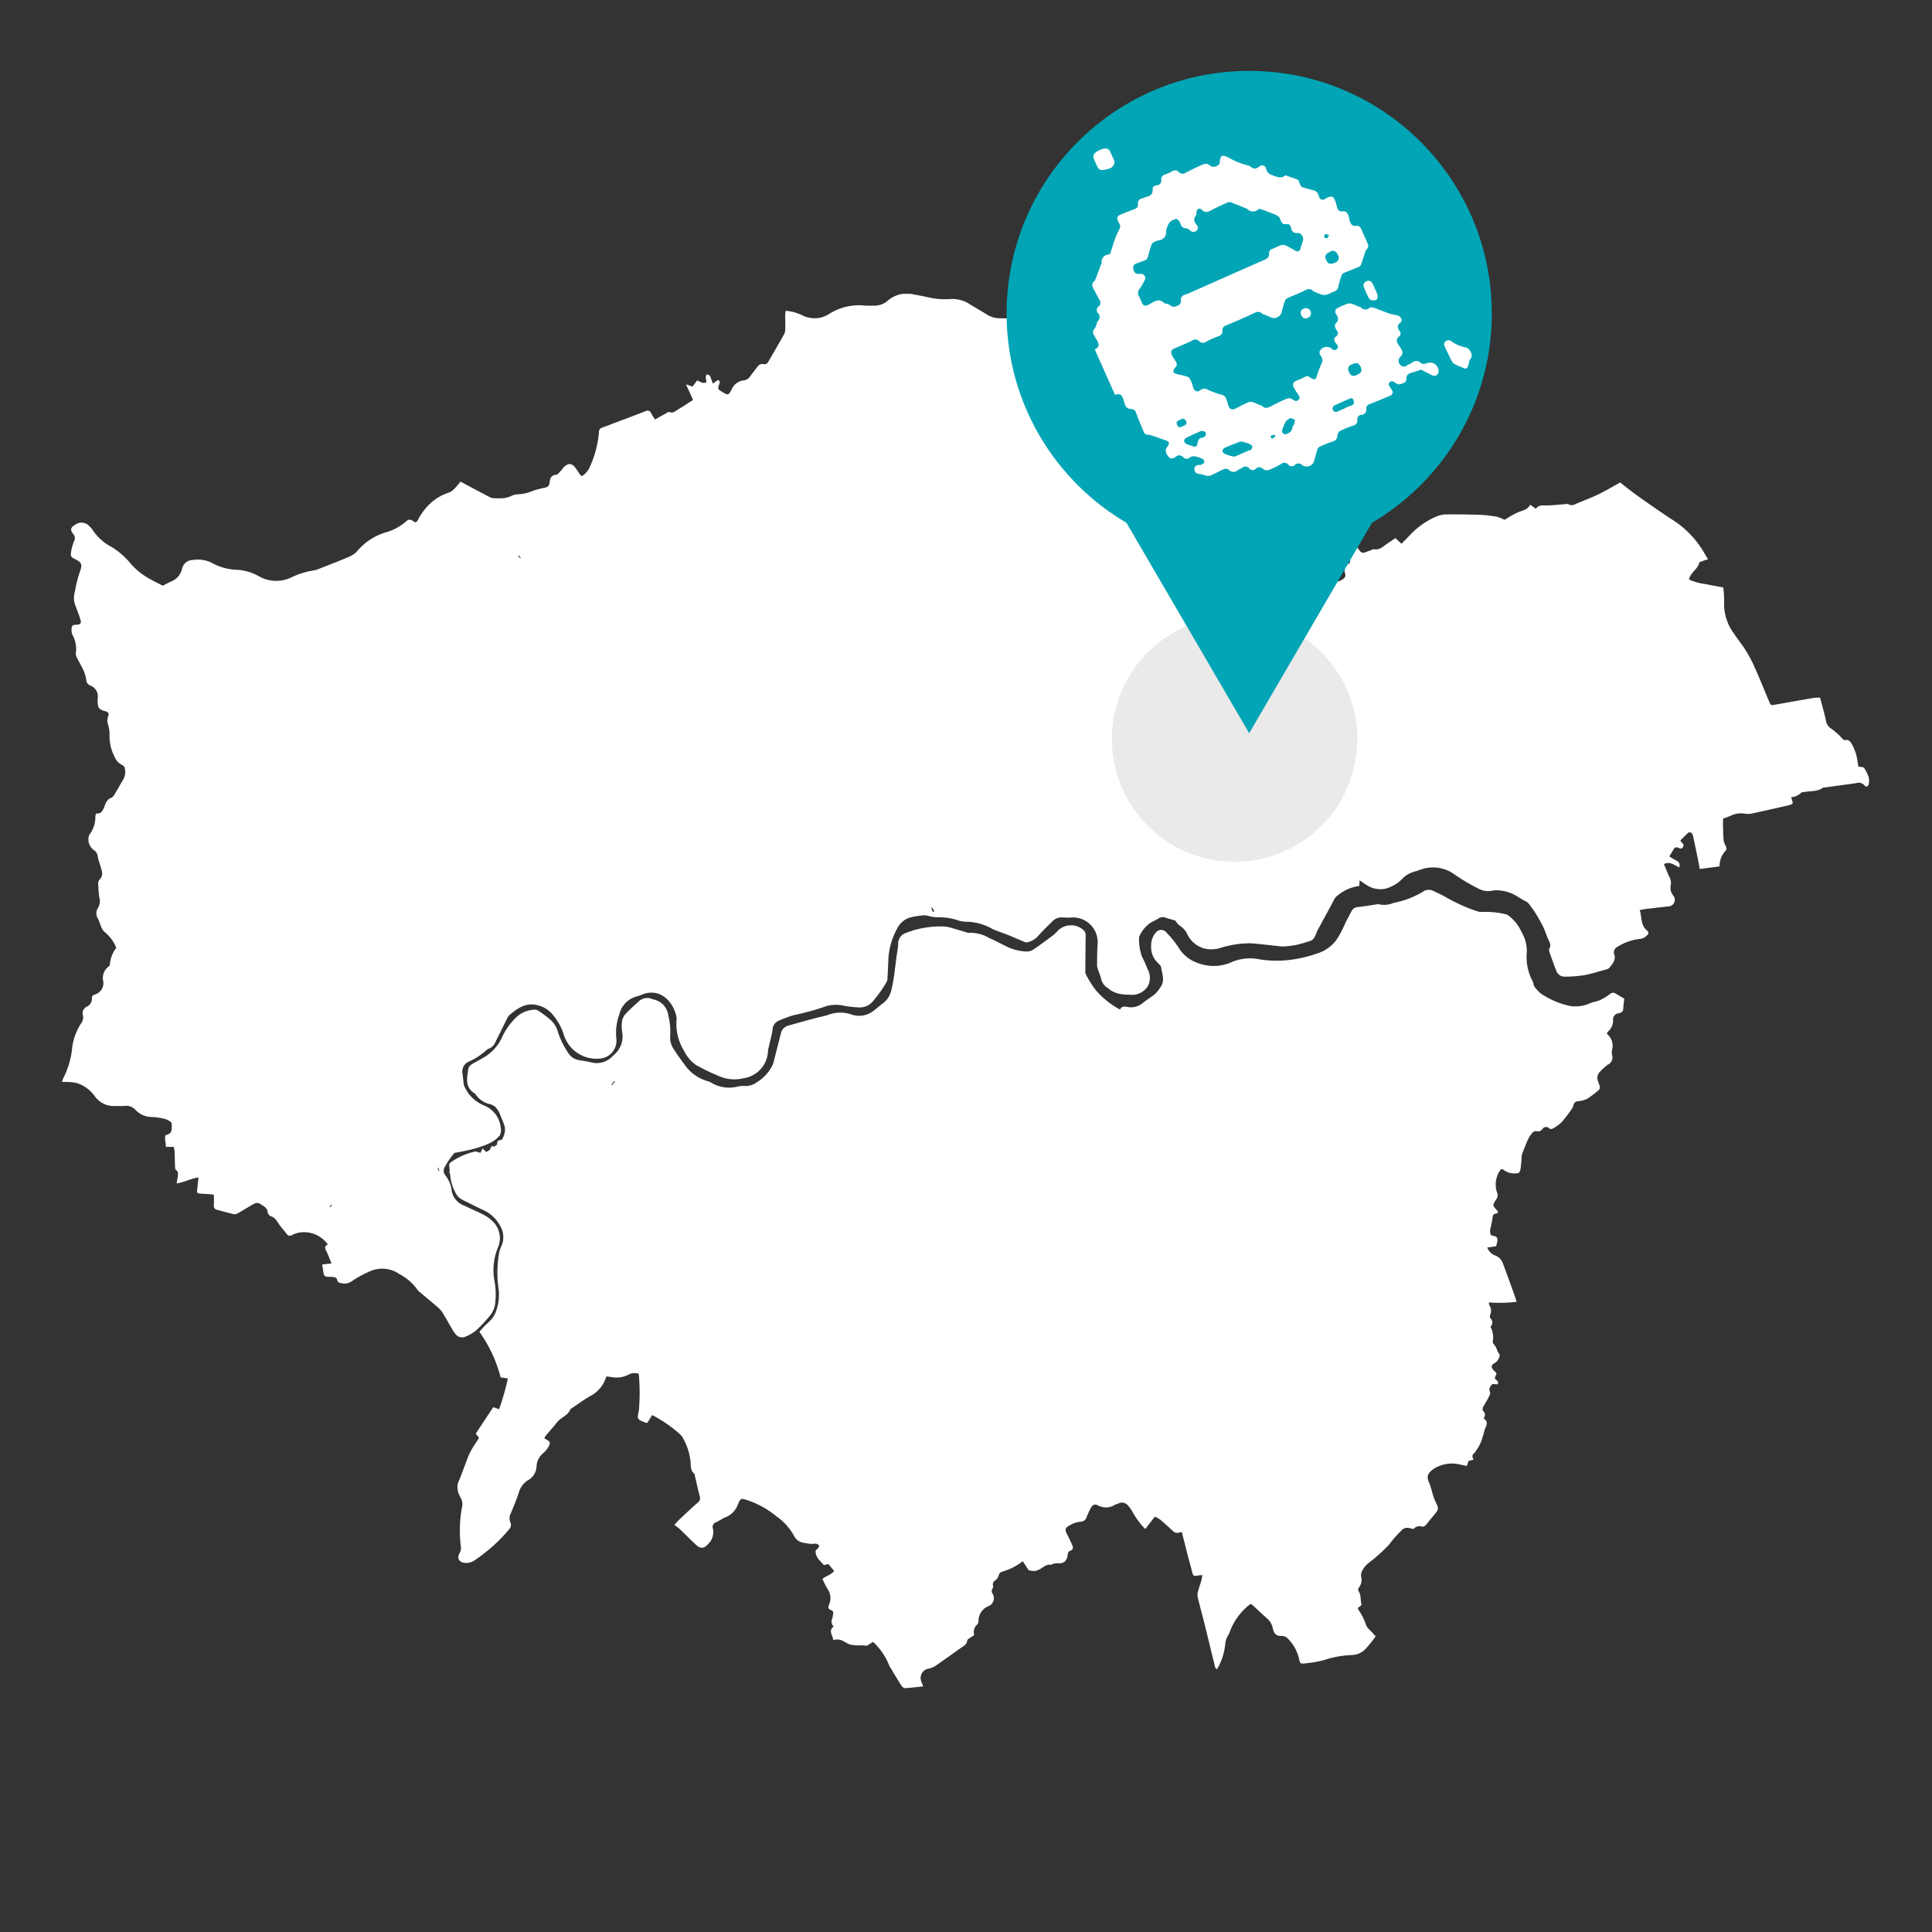 <?xml version="1.0" encoding="UTF-8"?>
<svg xmlns="http://www.w3.org/2000/svg" xmlns:xlink="http://www.w3.org/1999/xlink" width="218" height="218" viewBox="0 0 218 218">
  <rect x="0" y="0" width="218" height="218" fill="#333333" stroke="none"/>
  <defs>
    <clipPath id="clip-path">
      <rect id="Rectangle_117" data-name="Rectangle 117" width="203.909" height="157.341" transform="translate(0 0)" fill="#fff"/>
    </clipPath>
    <clipPath id="clip-path-2">
      <path id="Path_503" data-name="Path 503" d="M0-62.787H27.693V-90.48H0Z" transform="translate(0 90.48)" fill="#eaeaea"/>
    </clipPath>
    <clipPath id="clip-path-3">
      <rect id="Rectangle_152" data-name="Rectangle 152" width="42.81" height="36.947" fill="#fff"/>
    </clipPath>
    <clipPath id="clip-tt-liquor-location">
      <rect width="218" height="218"/>
    </clipPath>
  </defs>
  <g id="tt-liquor-location" clip-path="url(#clip-tt-liquor-location)">
    <g id="Group_165" data-name="Group 165" transform="translate(-209.009 -1465.574)">
      <g id="Group_149" data-name="Group 149" transform="translate(216.009 1498.726)">
        <g id="Group_24" data-name="Group 24" transform="translate(0 0)">
          <g id="Group_23" data-name="Group 23" transform="translate(0 0)" clip-path="url(#clip-path)">
            <path id="Path_500" data-name="Path 500" d="M203.875,54.62a4.366,4.366,0,0,0-.531-1.113c-.089-.128-.4-.1-.649-.157-.028-.171-.053-.375-.1-.575a5.128,5.128,0,0,0-.7-2.054c-.163-.223-.323-.439-.659-.36-.227.054-.311-.144-.445-.273a7.755,7.755,0,0,0-1.116-.985,1.31,1.31,0,0,1-.638-.923c-.179-.87-.437-1.724-.67-2.617a6.885,6.885,0,0,0-.735.043q-2.125.362-4.247.745c-.582.106-.574.116-.808-.447-.537-1.288-1.062-2.581-1.63-3.855a15.256,15.256,0,0,0-1-1.869c-.4-.634-.885-1.21-1.295-1.837a5.6,5.6,0,0,1-1.106-3.568,10.767,10.767,0,0,0-.107-1.64c-.718-.135-1.372-.243-2.019-.383a6.272,6.272,0,0,1-1.84-.51c.177-.822.993-1.146,1.157-1.9.016-.075.2-.123.315-.165.206-.076.417-.138.687-.226-.165-.263-.3-.445-.4-.642a10.887,10.887,0,0,0-3.839-3.939c-1.23-.82-2.444-1.664-3.649-2.52-.71-.5-1.388-1.055-2.035-1.552-.876.477-1.68.958-2.522,1.361s-1.724.73-2.587,1.094a.706.706,0,0,1-.709.006c-.119-.072-.316-.023-.477-.012-.684.047-1.367.14-2.05.136-.442,0-.865-.073-1.165.374l-.652-.454c-.245.5-.7.608-1.125.765a6.422,6.422,0,0,0-.844.393c-.328.178-.641.382-.918.548a4.367,4.367,0,0,0-.839-.341,13.521,13.521,0,0,0-1.861-.224q-1.967-.069-3.937-.045a3.069,3.069,0,0,0-1.074.242,8.786,8.786,0,0,0-3.03,2.163c-.286.3-.577.587-.887.9l-.688-.633c-.324.219-.633.425-.938.636-.453.313-.852.743-1.495.614-.1-.021-.231.081-.348.124-.215.079-.433.151-.646.235a.437.437,0,0,1-.554-.136c-.185-.218-.373-.543-.6-.583s-.51.211-.766.34c-.106.054-.2.122-.3.177.17.346.33.658.478.977a.357.357,0,0,1-.1.5.927.927,0,0,0-.4,1.134.473.473,0,0,1-.181.553,1.556,1.556,0,0,1-1.646.21c-.314-.163-.641-.307-.937-.5a.622.622,0,0,0-.882.056,2.143,2.143,0,0,1-2.616.255,25.258,25.258,0,0,1-2.358-1.514,2.64,2.64,0,0,0-1-.463,2.539,2.539,0,0,1-.988-.474c-.43-.331-.283-.783-.1-1.2s.379-.507.882-.5c.113,0,.3-.029.325-.09a.579.579,0,0,0-.044-.4c-.12-.253-.33-.277-.58-.179-.736.289-1.476.569-2.214.853l-.485.185a19.185,19.185,0,0,0-4.422-4.81c.145-.308.309-.619.438-.944a2.19,2.19,0,0,0,.187-.713,9.411,9.411,0,0,0-.07-1.185.8.8,0,0,0-.119-.413,1.715,1.715,0,0,1-.33-.859c-.064-.393-.2-.468-.613-.43-.187.017-.373.042-.558.073a2.52,2.52,0,0,1-1.224-.1,5.341,5.341,0,0,0-2.087-.329,1.073,1.073,0,0,1-1.138-.465.45.45,0,0,0-.414-.14.764.764,0,0,1-.766-.025c-.25-.094-.618-.075-.743-.246-.138-.189-.059-.536-.078-.885H119.1c-.042-.124-.086-.185-.078-.238.232-1.561.055-3.174.594-4.7a1.036,1.036,0,0,0,.084-.427,1.694,1.694,0,0,0-.166-.77,1.944,1.944,0,0,1-.322-1.6,1.932,1.932,0,0,0,.017-.374q.024-2.44.044-4.879a3.97,3.97,0,0,0-.06-.5l-.468-.034a13.541,13.541,0,0,1-2.052-.179,16.6,16.6,0,0,0-3.963-.448,7.393,7.393,0,0,1-2.469-.266,2.268,2.268,0,0,0-1.71.1,2.031,2.031,0,0,1-.782.173c-.645.021-1.292,0-1.938,0a2.845,2.845,0,0,1-1.534-.462c-.635-.4-1.292-.763-1.927-1.161a3.52,3.52,0,0,0-2.077-.553A8.508,8.508,0,0,1,97.871.432C97.305.292,96.73.187,96.155.089a3.282,3.282,0,0,0-2.94.651,2.261,2.261,0,0,1-1.593.6c-.375,0-.752.018-1.125-.015a6.284,6.284,0,0,0-3.938.951,3.786,3.786,0,0,1-.967.418,3.151,3.151,0,0,1-2.178-.321,5.414,5.414,0,0,0-1.754-.454,2.981,2.981,0,0,0-.061.406c0,.542.02,1.084.008,1.626a1.322,1.322,0,0,1-.123.6c-.579,1.037-1.182,2.06-1.774,3.089-.124.216-.275.364-.55.3-.366-.08-.583.128-.778.4-.245.337-.51.66-.755,1a.968.968,0,0,1-.658.425,1.7,1.7,0,0,0-1.394.983c-.363.751-.427.721-1.124.3-.462-.278-.477-.311-.3-.837.063-.184.14-.362-.142-.481l-.562.4c-.077-.193-.137-.339-.193-.487a1.287,1.287,0,0,0-.158-.4c-.079-.087-.238-.1-.362-.149a.97.97,0,0,0-.1.318,4.123,4.123,0,0,0,.092.545c-.43.267-.686-.058-1.069-.175l-.51.689-.744-.252.8,1.761c-.587.375-1.122.732-1.673,1.062-.306.183-.581.48-1.022.3-.1-.042-.295.119-.44.2-.377.2-.75.415-1.16.642-.18-.291-.331-.512-.459-.747a.4.4,0,0,0-.569-.2q-2.45.936-4.906,1.856a.5.5,0,0,0-.391.5,11.591,11.591,0,0,1-1.015,3.909,2.272,2.272,0,0,1-.928,1.086,3.322,3.322,0,0,1-.255-.281c-.146-.2-.273-.419-.421-.621-.428-.583-.807-.622-1.344-.127-.134.124-.218.3-.347.432-.154.158-.319.4-.5.42-.52.06-.685.327-.748.812-.072.547-.2.591-.778.707a8.945,8.945,0,0,0-1.2.334,4.557,4.557,0,0,1-1.754.367,2.5,2.5,0,0,0-.756.254,3.247,3.247,0,0,1-.706.181,9.594,9.594,0,0,1-1.125,0,1,1,0,0,1-.413-.1c-1.1-.576-2.193-1.163-3.331-1.77a10.626,10.626,0,0,1-.709.825,1.743,1.743,0,0,1-.655.433,5.4,5.4,0,0,0-1.842,1.027,6.638,6.638,0,0,0-1.58,2c-.189.336-.288.379-.587.156a.524.524,0,0,0-.763.05,5.985,5.985,0,0,1-2.3,1.238,6.736,6.736,0,0,0-3.269,2.169,2.753,2.753,0,0,1-.923.607c-1.15.485-2.316.933-3.477,1.389a2.331,2.331,0,0,1-.479.135,8.567,8.567,0,0,0-2.5.78,3.957,3.957,0,0,1-3.751-.178,5.682,5.682,0,0,0-2.378-.681,6.124,6.124,0,0,1-2.807-.764,3.5,3.5,0,0,0-2.174-.342,1.266,1.266,0,0,0-1.239,1.034,2.011,2.011,0,0,1-1.277,1.417c-.3.138-.591.3-.887.451-.5-.263-.989-.5-1.461-.767a7.634,7.634,0,0,1-2.221-1.8,8.414,8.414,0,0,0-2.125-1.823,5.724,5.724,0,0,1-2.147-1.961,1.477,1.477,0,0,0-.294-.322,1.174,1.174,0,0,0-1.637-.2c-.514.288-.588.582-.217,1.037a.7.7,0,0,1,.1.8,5.078,5.078,0,0,0-.327,1.131c-.1.621-.05.666.535.955.646.319.722.617.463,1.305a16.208,16.208,0,0,0-.465,1.674c-.057.221-.071.452-.13.673a2.409,2.409,0,0,0,.067,1.531c.2.525.4,1.052.57,1.588.131.413-.007.572-.443.58s-.551.085-.561.53a1.33,1.33,0,0,0,.128.661,3.283,3.283,0,0,1,.354,2.05.917.917,0,0,0,.121.467c.25.5.541.985.77,1.5a4.126,4.126,0,0,1,.285,1.009.728.728,0,0,0,.432.634,1.308,1.308,0,0,1,.855,1.5,2.454,2.454,0,0,0,0,.313c.02.74.155.908.876,1.1.333.087.447.266.3.59a1.436,1.436,0,0,0,.017.971,3.734,3.734,0,0,1,.152,1.1,5.083,5.083,0,0,0,.617,2.577,1.6,1.6,0,0,0,.755.8c.136.07.318.205.332.327a1.844,1.844,0,0,1-.118,1.275c-.341.548-.645,1.12-.981,1.671-.106.174-.237.4-.405.457-.471.152-.606.534-.758.92-.179.453-.331.93-.985.85-.025.157-.051.276-.062.4a3.172,3.172,0,0,1-.622,1.924.992.992,0,0,0-.154.581,1.448,1.448,0,0,0,.573,1.194,1,1,0,0,1,.47.7,3.461,3.461,0,0,0,.181.713c.091.32.206.635.28.959a.945.945,0,0,1-.207.933.688.688,0,0,0-.2.436,12.317,12.317,0,0,0,.14,1.678,1.444,1.444,0,0,1-.163,1.135,1.117,1.117,0,0,0,.012,1.238c.16.307.241.654.385.971a1.224,1.224,0,0,0,.332.488,4.387,4.387,0,0,1,1.34,1.812,3.372,3.372,0,0,0-.722,1.87.454.454,0,0,1-.167.25,1.605,1.605,0,0,0-.608,1.536,1.334,1.334,0,0,1-.95,1.614.382.382,0,0,0-.307.418.984.984,0,0,1-.59.951.81.81,0,0,0-.427.944,1.115,1.115,0,0,1-.2.939,6.382,6.382,0,0,0-1.034,2.982A9.47,9.47,0,0,1,.091,88.608,1.73,1.73,0,0,0,0,88.934c.147,0,.244-.006.34,0a6.286,6.286,0,0,1,1.286.114,3.982,3.982,0,0,1,2.049,1.467,2.622,2.622,0,0,0,2.31,1.137c.354-.018.712.026,1.062-.012a1.411,1.411,0,0,1,1.238.443,2.491,2.491,0,0,0,1.774.8,7.6,7.6,0,0,1,1.295.165,1.939,1.939,0,0,1,1.016.493,6.057,6.057,0,0,1-.011.845.677.677,0,0,1-.246.384c-.137.109-.407.119-.463.242a1.351,1.351,0,0,0,.013.6c.017.2.043.4.07.649h.873a3.737,3.737,0,0,1,.094.508c.023.541.025,1.083.048,1.625.007.16,0,.4.094.463.339.238.242.537.2.84-.031.2-.063.394-.111.693.862-.145,1.58-.542,2.466-.684-.045.42-.081.782-.123,1.143-.079.671-.074.669.578.7.41.017.819.063,1.282.1,0,.438.023.81-.007,1.177a.447.447,0,0,0,.383.539c.624.164,1.243.35,1.873.49a.791.791,0,0,0,.5-.124c.612-.349,1.2-.736,1.823-1.07a.669.669,0,0,1,.575-.014c.378.258.872.425.928,1.012a.594.594,0,0,0,.332.421c.5.149.7.55.958.928s.579.711.852,1.079c.191.257.363.242.637.106a2.915,2.915,0,0,1,1.007-.294,3.338,3.338,0,0,1,3,1.373c-.514.243-.258.557-.107.886.179.389.328.792.518,1.257-.231.025-.388.04-.545.059s-.312.04-.505.065c.03.2.044.337.075.474.062.28.049.655.225.808s.547.081.831.113c.229.026.491.038.547.32.065.327.311.36.555.4a1.41,1.41,0,0,0,1.131-.249,11.656,11.656,0,0,1,1.9-1.048,3.407,3.407,0,0,1,3.449.257,5.825,5.825,0,0,1,2.057,1.8,1.28,1.28,0,0,0,.27.259c.669.564,1.345,1.12,2.008,1.692a2.493,2.493,0,0,1,.5.553c.362.584.693,1.187,1.041,1.779a4.7,4.7,0,0,0,.407.628.944.944,0,0,0,1.224.326,4.606,4.606,0,0,0,1.216-.737,17.622,17.622,0,0,0,1.488-1.6,2.649,2.649,0,0,0,.59-1.357,8.437,8.437,0,0,0-.108-2.737,6.757,6.757,0,0,1,.4-3.546,2.632,2.632,0,0,0-.692-3.12,3.991,3.991,0,0,0-.857-.612c-.721-.367-1.466-.688-2.2-1.036a2.228,2.228,0,0,1-1.433-1.613,3.447,3.447,0,0,0-.692-1.774.805.805,0,0,1-.094-.991,8.692,8.692,0,0,1,.965-1.442c.046-.05.086-.1.125-.148,3.236-.542,4.6-1.26,5.054-1.933l.051.042c.013-.073.027-.137.041-.2a.981.981,0,0,0,.072-.679,2.961,2.961,0,0,0-1.846-2.558c-.134-.057-.262-.13-.395-.189a4.051,4.051,0,0,1-1.895-2.081.718.718,0,0,1-.055-.239c-.04-.35-.064-.7-.114-1.049a1.214,1.214,0,0,1,.633-1.376,7.788,7.788,0,0,0,2.086-1.353.786.786,0,0,1,.271-.152,1.315,1.315,0,0,0,.693-.689c.454-.913.9-1.828,1.36-2.739a1.13,1.13,0,0,1,.248-.356c.957-.817,1.948-1.5,3.323-1.065a3.069,3.069,0,0,1,1.373.816,6.426,6.426,0,0,1,1.451,2.524,3.857,3.857,0,0,0,3.953,2.643,2.024,2.024,0,0,0,1.965-2.192,6.071,6.071,0,0,1,.316-2.761,2.75,2.75,0,0,1,2.048-2.086,1.537,1.537,0,0,0,.353-.12c2.166-.993,3.78.742,4.082,2.586a5.875,5.875,0,0,0,.874,3.762c.031.054.048.117.082.168a4.2,4.2,0,0,0,1.182,1.331,21.163,21.163,0,0,0,2.578,1.254,4.275,4.275,0,0,0,2.807.272,3.212,3.212,0,0,0,2.783-3.078c.02-.165.059-.328.095-.49.144-.647.335-1.288.422-1.943a1.148,1.148,0,0,1,.675-.975,13.5,13.5,0,0,1,1.75-.643,28.491,28.491,0,0,0,3.25-.874,3.958,3.958,0,0,1,2.441-.165,12.023,12.023,0,0,0,1.672.176,1.9,1.9,0,0,0,1.448-.6,13.913,13.913,0,0,0,1.63-2.28.561.561,0,0,0,.092-.292q.057-1.027.1-2.055a8.1,8.1,0,0,1,1.034-3.74,2.363,2.363,0,0,1,1.5-1.2,10.129,10.129,0,0,1,1.528-.231,1.582,1.582,0,0,1,.426.071,6.044,6.044,0,0,0,.913.152,7.188,7.188,0,0,1,2.339.306,3.241,3.241,0,0,0,1.1.2,5.923,5.923,0,0,1,2.847.785,6.474,6.474,0,0,0,.69.284c.405.156.817.3,1.218.461.6.244,1.183.509,1.779.752a.574.574,0,0,0,.36.026,2.275,2.275,0,0,0,1.114-.641c.534-.61,1.124-1.172,1.7-1.742a1.415,1.415,0,0,1,1.139-.41,6.026,6.026,0,0,0,1.062,0,2.793,2.793,0,0,1,2.874,2.919c-.067.767-.052,1.541-.068,2.313a1.357,1.357,0,0,0,.035.427c.13.415.31.815.416,1.235a1.625,1.625,0,0,0,.774,1.083c.143.083.25.23.4.3a3.571,3.571,0,0,0,.853.334,6.045,6.045,0,0,0,1.244.107,2.083,2.083,0,0,0,2.049-1.039,2.019,2.019,0,0,0-.073-1.856,14.781,14.781,0,0,0-.635-1.416,5.919,5.919,0,0,1-.325-2.077.284.284,0,0,1,.03-.182,3.588,3.588,0,0,1,1.4-1.634,6.474,6.474,0,0,0,.775-.4.87.87,0,0,1,.83-.072c.329.119.673.195,1.047.3a2.434,2.434,0,0,0,.541.607,2.219,2.219,0,0,1,.836.971,3.011,3.011,0,0,0,1.914,1.586,3.463,3.463,0,0,0,1.788-.06,11.2,11.2,0,0,1,3.381-.53c1.078.065,2.151.214,3.227.324a2.664,2.664,0,0,0,.493.036,11.265,11.265,0,0,0,1.423-.164,15.169,15.169,0,0,0,1.731-.5.845.845,0,0,0,.38-.382c.144-.251.225-.538.361-.8.429-.808.873-1.608,1.308-2.412.186-.344.362-.693.551-1.035a.957.957,0,0,1,.253-.344,4.825,4.825,0,0,1,2.584-1.19c.011-.193.021-.368.037-.638.278.189.486.355.716.483a2.844,2.844,0,0,0,2.128.475,4.033,4.033,0,0,0,1.926-1.086,3,3,0,0,1,1.425-.858,6.084,6.084,0,0,0,.654-.21,4.1,4.1,0,0,1,3.86.536,22.859,22.859,0,0,0,2.738,1.617,2.275,2.275,0,0,0,1.327.246,2.934,2.934,0,0,1,.678-.078,4.463,4.463,0,0,1,2.4.732,10.7,10.7,0,0,0,.975.556,1.475,1.475,0,0,1,.379.383c.269.368.539.737.774,1.126.277.459.54.93.77,1.414.2.429.337.893.537,1.325.16.346.353.662.115,1.054a.492.492,0,0,0,.012.36c.247.707.486,1.419.773,2.111a.969.969,0,0,0,.894.684,14.317,14.317,0,0,0,2.236-.163c.874-.159,1.726-.439,2.585-.674a.524.524,0,0,0,.265-.153c.345-.44.768-.86.57-1.5a.7.7,0,0,1,.381-.894,5.958,5.958,0,0,1,2.45-.868,1.176,1.176,0,0,0,.73-.295c.349-.272.395-.413.081-.7-.689-.622-.518-1.476-.774-2.268.292-.052.492-.1.694-.121q1.241-.148,2.483-.285a.749.749,0,0,0,.587-1.249,1.407,1.407,0,0,1-.262-1.168,1.32,1.32,0,0,0-.144-.888c-.23-.477-.417-.975-.627-1.475.705-.351,1.164.13,1.72.371a.552.552,0,0,0-.3-.753c-.265-.149-.525-.307-.815-.477.186-.306.334-.552.485-.8a.375.375,0,0,1,.525-.186c.2.094.4.17.542-.077.134-.232.011-.39-.168-.532a.978.978,0,0,1-.134-.213c.307-.3.61-.626.943-.913.052-.045.277.032.355.115a.862.862,0,0,1,.157.4q.318,1.5.623,2.994c.036.177.058.357.1.621l2.24-.288a2.589,2.589,0,0,1,.679-1.772c.186-.156.1-.367,0-.571a1.94,1.94,0,0,1-.225-.689c-.048-.644-.053-1.291-.068-1.937a4.116,4.116,0,0,1,.03-.435,7.63,7.63,0,0,0,.815-.3,2.646,2.646,0,0,1,1.578-.255,2.434,2.434,0,0,0,.805,0c1.445-.309,2.886-.639,4.326-.973a1.236,1.236,0,0,0,.338-.209l-.2-.671a1.656,1.656,0,0,0,1.124-.5c.072-.073.236-.056.357-.08.7-.141,1.469-.016,2.1-.48a.424.424,0,0,1,.182-.035c1.2-.163,2.395-.32,3.59-.491a.849.849,0,0,1,.941.273c.173.228.431.1.464-.2a1.68,1.68,0,0,0,.008-.682M42.547,99.1l-.206-.531c.077.066.172.128.185.205a1.8,1.8,0,0,1,.021.326m-12.26,3.938c-.011.013-.034.032-.043.029s-.024-.029-.053-.069l.217-.242.064.049c-.062.078-.123.157-.186.234M51.7,29.848l-.243-.264.074-.08.229.294-.06.05M98.243,69.717c-.062-.131-.107-.27-.157-.407l.107-.045.24.442c-.089.006-.182.028-.191.01M126.2,26.524l-.062-.054.248-.28.068.058-.254.276" transform="translate(0 -0.004)" fill="#fff"/>
            <path id="Path_501" data-name="Path 501" d="M528.8,624.513a6.809,6.809,0,0,1-1.067.619c-.295.134-.633.168-.941.276a4.064,4.064,0,0,1-2.367.372,9.5,9.5,0,0,1-3.266-1.367,3.968,3.968,0,0,1-.8-.852c-.1-.136-.077-.364-.154-.53a5.719,5.719,0,0,1-.691-3.222,4.217,4.217,0,0,0-.593-2.388,4.657,4.657,0,0,0-1.409-1.8.874.874,0,0,0-.377-.2,9.944,9.944,0,0,0-2.6-.26,1.5,1.5,0,0,1-.667-.091,19.321,19.321,0,0,1-3.577-1.625c-.429-.252-.893-.444-1.343-.66a1.086,1.086,0,0,0-1.127.084,10.1,10.1,0,0,1-3.356,1.278,2.606,2.606,0,0,1-1.643.152.519.519,0,0,0-.247.011c-.7.1-1.395.224-2.1.3a.854.854,0,0,0-.742.482c-.217.427-.453.844-.669,1.271a12.825,12.825,0,0,1-.833,1.663,4.2,4.2,0,0,1-2.375,1.825,14.63,14.63,0,0,1-3.205.739,12.294,12.294,0,0,1-3.231-.068,5.246,5.246,0,0,0-3.236.319,4.974,4.974,0,0,1-3.835.069,4.063,4.063,0,0,1-2.1-1.689,11.213,11.213,0,0,0-1.406-1.748.74.74,0,0,0-1.158-.006,2.126,2.126,0,0,0-.552,1.536,2.383,2.383,0,0,0,.759,1.909c.141.149.333.314.362.494.121.761.467,1.544-.093,2.28a4.185,4.185,0,0,1-.572.725c-.445.37-.958.659-1.4,1.032a2.08,2.08,0,0,1-1.821.425c-.357-.067-.6-.012-.742.312a9.442,9.442,0,0,1-2.749-2.2,10.7,10.7,0,0,1-1.118-1.793.476.476,0,0,1-.056-.237q.009-1.559.027-3.118c0-.333.007-.667.016-1a.833.833,0,0,0-.292-.661,2.116,2.116,0,0,0-2.863.119,3.416,3.416,0,0,1-.49.481c-.751.562-1.5,1.125-2.277,1.651a1.435,1.435,0,0,1-.755.207,5.483,5.483,0,0,1-2.393-.639c-.6-.284-1.179-.622-1.794-.868a4.134,4.134,0,0,0-2.316-.6.43.43,0,0,1-.184-.028c-.579-.171-1.155-.349-1.736-.513a3.612,3.612,0,0,0-.789-.17,10.656,10.656,0,0,0-4.4.724,1.267,1.267,0,0,0-.87,1.291c-.018.452-.123.9-.184,1.351-.064.472-.112.947-.183,1.418a19.553,19.553,0,0,1-.407,2.4,2.6,2.6,0,0,1-.808,1.375c-.454.322-.851.707-1.3,1.023a2.614,2.614,0,0,1-2.434.327,3.837,3.837,0,0,0-2.519.034c-.526.19-1.089.276-1.632.422-.983.267-1.963.542-2.944.818a1.151,1.151,0,0,0-.836.921c-.218.889-.45,1.775-.677,2.662a7.522,7.522,0,0,1-.211.779,4.609,4.609,0,0,1-1.747,1.983,2.165,2.165,0,0,1-1.515.46,3.029,3.029,0,0,0-.68.062,3.941,3.941,0,0,1-3.011-.424,1.537,1.537,0,0,0-.459-.193,4.7,4.7,0,0,1-2.573-1.879c-.38-.519-.774-1.032-1.107-1.581a2.346,2.346,0,0,1-.507-1.512,7.575,7.575,0,0,0-.2-2.418,2.1,2.1,0,0,0-1.671-1.814,1.255,1.255,0,0,1-.179-.056,1.368,1.368,0,0,0-1.508.293c-.525.474-1.057.946-1.532,1.468a1.641,1.641,0,0,0-.346.84,4.254,4.254,0,0,0,.024,1.12,2.712,2.712,0,0,1-.966,2.624,1.64,1.64,0,0,0-.137.128,2.409,2.409,0,0,1-2.405.676c-.406-.09-.817-.166-1.228-.225a1.829,1.829,0,0,1-1.38-.876,9.861,9.861,0,0,1-1.142-2.349,2.879,2.879,0,0,0-.7-1.225,11.174,11.174,0,0,0-1.538-1.168.639.639,0,0,0-.413-.094,3.176,3.176,0,0,0-2.081.891,7.786,7.786,0,0,0-1.462,2,5.134,5.134,0,0,1-1.958,2.373c-.424.265-.869.495-1.3.741-.3.168-.608.359-.658.712-.14.984-.386,2.012.685,2.7a.6.6,0,0,1,.179.173,2.6,2.6,0,0,0,1.624,1.077,1.4,1.4,0,0,1,.652.388H403.2a4.548,4.548,0,0,1,.3.4,2.3,2.3,0,0,1,.1.211c.172.424.353.845.509,1.276.039.106.07.216.1.332a2.045,2.045,0,0,1-.427,1.489c0-.024,0-.047-.006-.071-.386.018-.46.226-.436.509-.142.111-.282.216-.421.316,0-.049,0-.1-.006-.152-.278.047-.325.229-.362.411q-.223.15-.438.282l-.428-.408-.226.5c-.29-.069-.482-.177-.642-.143a7.81,7.81,0,0,0-2.612,1.135.652.652,0,0,0-.257.263l-.032,0s0,.036.006.095a.415.415,0,0,0,.012.161c.011.143.028.336.052.558l-.062.016.114.4a4.781,4.781,0,0,0,.575,1.963,1.7,1.7,0,0,0,.811.853c.7.359,1.415.7,2.123,1.055a4.058,4.058,0,0,1,2.1,1.839,2.481,2.481,0,0,1,.218,2.215,3.425,3.425,0,0,0-.318.943,13.123,13.123,0,0,0-.08,3.795,5.269,5.269,0,0,1-.211,2.588,2.873,2.873,0,0,1-.909,1.39,9.617,9.617,0,0,0-1.013,1.072,15.306,15.306,0,0,1,2.391,5.134l.823.133a28.821,28.821,0,0,1-.991,3.463l-.661-.227-1.971,2.977.369.477c-.1.164-.2.319-.3.475a10.868,10.868,0,0,0-.793,1.333c-.415.976-.736,1.993-1.151,2.97a1.866,1.866,0,0,0,.07,1.783c.041.071.058.159.1.227a1.332,1.332,0,0,1,.155,1.021,14.264,14.264,0,0,0-.123,4.545,1.071,1.071,0,0,1-.144.634c-.317.545-.119,1.021.507,1.115a1.6,1.6,0,0,0,1.187-.287c.29-.2.589-.4.86-.625a17.139,17.139,0,0,0,3.03-2.874.715.715,0,0,0,.132-.8,1.129,1.129,0,0,1,.034-.96c.336-.784.66-1.577.928-2.386a2.369,2.369,0,0,1,1.071-1.406,1.851,1.851,0,0,0,.926-1.6,2.027,2.027,0,0,1,.761-1.443,2.423,2.423,0,0,0,.523-.609c.338-.582.3-.662-.3-.987-.033-.018-.053-.062-.086-.1a.516.516,0,0,1,.06-.165c.455-.543.927-1.072,1.367-1.626s1.219-.735,1.485-1.453c.006-.017.031-.027.048-.038.709-.476,1.4-.985,2.131-1.419a3.656,3.656,0,0,0,1.889-2.252c.2.025.385.053.567.07a3,3,0,0,0,1.888-.247,1.43,1.43,0,0,1,1.2-.118,23.217,23.217,0,0,1,.017,4.1c-.049.322-.2.717-.076.95s.547.327.841.476c.033.017.081,0,.184,0l.549-.868a15.062,15.062,0,0,1,3.144,2.167,1.893,1.893,0,0,1,.4.555,6.894,6.894,0,0,1,.78,2.491c.054.489-.039,1,.4,1.376.055.047.066.151.085.232.187.79.358,1.585.564,2.37a.609.609,0,0,1-.253.7c-.674.59-1.323,1.207-1.976,1.82-.191.18-.361.383-.644.686a6.281,6.281,0,0,1,.593.445c.618.59,1.21,1.209,1.84,1.786.534.489.922.447,1.388-.087a1.841,1.841,0,0,0,.532-1.716.563.563,0,0,1,.375-.74c.36-.161.681-.415,1.047-.557a2.4,2.4,0,0,0,1.386-1.427c.312-.745.349-.738,1.125-.484.158.052.313.115.469.172a10.46,10.46,0,0,1,2.782,1.648,6.5,6.5,0,0,1,1.952,2.159,1.37,1.37,0,0,0,.868.758,6.607,6.607,0,0,0,1.036.177c.2.022.42-.041.622-.011a.51.51,0,0,1,.321.228c.031.054-.073.208-.143.3a1.651,1.651,0,0,1-.251.219c-.063.793.523,1.164.938,1.667l.5-.125.65.769c-.327.463-.9.537-1.317.914a11.261,11.261,0,0,0,.554,1.1,1.8,1.8,0,0,1,.171,1.834c-.141.306-.031.475.248.583.247.1.288.268.221.5a3.138,3.138,0,0,1-.087.427.8.8,0,0,0,.156.926c-.655.507-.074.976-.055,1.524a1.509,1.509,0,0,1,1.284.2,1.4,1.4,0,0,1,.167.085c.705.476,1.527.225,2.287.356.112.019.253-.121.377-.194s.237-.147.384-.24a7.174,7.174,0,0,1,1.8,2.6,1.105,1.105,0,0,0,.145.275c.406.677.805,1.359,1.229,2.025.09.142.275.326.408.32.674-.034,1.345-.125,2.082-.2l-.209-.528a1.065,1.065,0,0,1,.836-1.478,2.111,2.111,0,0,0,.786-.334c.929-.635,1.84-1.3,2.757-1.948.334-.237.733-.4.8-.9.014-.109.193-.2.308-.289.148-.11.308-.2.478-.313a1.135,1.135,0,0,1,.343-1.2.665.665,0,0,0,.138-.455,1.8,1.8,0,0,1,1.174-1.63.887.887,0,0,0,.4-.351.991.991,0,0,0,.026-1.016.5.5,0,0,1,0-.628.37.37,0,0,0,.034-.292.533.533,0,0,1,.252-.591,1.033,1.033,0,0,0,.415-.665.545.545,0,0,1,.324-.315,6.68,6.68,0,0,0,2.364-1.189l.685,1.03c.709.106.711.11,1.177-.1.436-.2.776-.638,1.337-.523.028.006.064-.057.1-.066a1.854,1.854,0,0,1,.575-.116c.72.073,1.1-.2,1.193-.9.028-.218.061-.425.293-.506.362-.127.345-.383.224-.654-.194-.436-.4-.866-.623-1.291-.2-.392-.175-.636.2-.831a2.834,2.834,0,0,1,1.33-.5.722.722,0,0,0,.714-.507,10.011,10.011,0,0,1,.464-1.024c.2-.385.442-.507.822-.316a1.867,1.867,0,0,0,1.9-.057c.124-.072.276-.093.408-.154a.849.849,0,0,1,1.034.183,3.44,3.44,0,0,1,.573.8,8.849,8.849,0,0,0,1.422,1.895l1.076-1.393a3.8,3.8,0,0,1,.631.354c.493.413.965.851,1.439,1.287a.669.669,0,0,0,.693.155,2.6,2.6,0,0,1,.289-.057c.228.907.44,1.772.663,2.635.161.624.346,1.241.5,1.866.111.447.164.49.65.4.134-.024.272-.026.5-.045-.049.26-.072.459-.126.65-.115.4-.261.792-.365,1.194a1.319,1.319,0,0,0-.042.609c.263,1.093.56,2.177.831,3.269.387,1.555.76,3.113,1.145,4.669a.749.749,0,0,0,.148.217c.062-.025.092-.027.1-.04a7.011,7.011,0,0,0,.888-2.756,2.3,2.3,0,0,1,.172-.718c.079-.213.25-.4.31-.611a6.949,6.949,0,0,1,2.367-3.224.944.944,0,0,1,.222.114c.567.519,1.123,1.051,1.7,1.563a1.972,1.972,0,0,1,.6,1.068c.156.659.369.863,1.01.862a.9.9,0,0,1,.747.363,4.733,4.733,0,0,1,1.22,2.284c.073.435.164.507.592.455a13.362,13.362,0,0,0,2.149-.363,11.515,11.515,0,0,1,3.182-.585,2.222,2.222,0,0,0,1.521-.645,13.968,13.968,0,0,0,1.183-1.465c-.068-.077-.178-.194-.282-.318-.283-.333-.707-.629-.812-1.011a6.665,6.665,0,0,0-.874-1.706.47.47,0,0,1-.027-.174l.414-.333c-.167-.544-.023-1.115-.364-1.586a.37.37,0,0,1,.041-.351,1.445,1.445,0,0,0,.255-1.3,1.123,1.123,0,0,1,.172-.69c.352-.708,1.057-1.024,1.577-1.539a17.342,17.342,0,0,0,1.4-1.324,13.172,13.172,0,0,1,1.429-1.631.855.855,0,0,1,.781-.27c.183.034.364.078.575.125a.835.835,0,0,1,.869-.293c.277.077.464-.08.63-.3.291-.381.6-.748.909-1.114.416-.492.419-.64.127-1.231a7.847,7.847,0,0,1-.4-1.042,10.043,10.043,0,0,0-.336-1.131c-.349-.751-.286-1.111.366-1.608a3.786,3.786,0,0,1,3.1-.551c.24.041.477.1.736.153l.194-.562.571-.151c-.2-.332-.171-.585.129-.781.061-.04.082-.139.125-.209a4.3,4.3,0,0,0,.7-1.347c.037-.177.115-.344.165-.518a4.2,4.2,0,0,1,.2-.706c.205-.411.3-.78-.183-1.085.174-.32.225-.6-.071-.864-.068-.061-.053-.285,0-.4.143-.3.345-.567.49-.864.133-.273.382-.628.3-.837-.172-.438.007-.661.276-.925l.57.04c.242-.415-.258-.434-.308-.721l.2-.52c-.2-.247-.5-.446-.543-.691-.068-.357.384-.435.572-.665a1.384,1.384,0,0,0,.327-.657c.018-.158-.209-.331-.262-.516a2.089,2.089,0,0,0-.476-.844.294.294,0,0,1-.04-.237,2.55,2.55,0,0,0-.273-1.654.622.622,0,0,0,.016-.931.434.434,0,0,1-.05-.394,1.076,1.076,0,0,0-.079-1.071,1.155,1.155,0,0,1-.062-.347,15.624,15.624,0,0,0,3.135-.067c-.126-.377-.229-.71-.347-1.038-.4-1.115-.805-2.23-1.22-3.341a1.379,1.379,0,0,0-.8-.823,1.541,1.541,0,0,1-.949-.92l1-.15c.279-.941.2-1.109-.563-1.222a1.154,1.154,0,0,1-.053-.892,8.259,8.259,0,0,0,.213-1.088c.03-.252.065-.45.373-.475.085-.007.164-.083.268-.14a1.491,1.491,0,0,0-.146-.248c-.509-.543-.517-.547-.1-1.187a.791.791,0,0,0,.109-.817,2.814,2.814,0,0,1,.42-2.589c.014-.026.074-.027.141-.05a1.379,1.379,0,0,1,.249.139,1.882,1.882,0,0,0,1.238.352c.4.012.536-.088.6-.478.072-.425.089-.859.132-1.289a1.709,1.709,0,0,1,.055-.429c.214-.563.429-1.128.679-1.676a3.012,3.012,0,0,1,.49-.719.524.524,0,0,1,.412-.18.627.627,0,0,0,.715-.239.485.485,0,0,1,.761-.071.379.379,0,0,0,.34.051,4.8,4.8,0,0,0,1.063-.744,17.261,17.261,0,0,0,1.2-1.585.9.9,0,0,0,.135-.344.53.53,0,0,1,.524-.441,2.974,2.974,0,0,0,1.013-.267,10.6,10.6,0,0,0,1.2-.9.5.5,0,0,0,.181-.66c-.059-.133-.1-.275-.144-.413a.99.99,0,0,1,.225-1.1,7,7,0,0,1,.88-.79.879.879,0,0,0,.484-1.028,1.521,1.521,0,0,1,0-.684,1.7,1.7,0,0,0-.568-1.732c-.021-.02-.007-.078-.01-.128a1.157,1.157,0,0,1,.1-.15,1.642,1.642,0,0,0,.583-1.314.683.683,0,0,1,.609-.752c.271-.054.516-.161.536-.511.021-.37.073-.737.115-1.137l-.836-.5c-.429-.257-.479-.236-.886.048M416.278,634.719l-.055-.067.334-.407.08.077-.359.4" transform="translate(-354.24 -545.416)" fill="#fff"/>
          </g>
        </g>
        <g id="Group_33" data-name="Group 33" transform="translate(118.465 36.395)">
          <g id="Group_26" data-name="Group 26" transform="translate(0 0)" clip-path="url(#clip-path-2)">
            <g id="Group_25" data-name="Group 25" transform="translate(0)">
              <path id="Path_502" data-name="Path 502" d="M-31.393-62.787A13.847,13.847,0,0,0-17.547-76.633,13.847,13.847,0,0,0-31.393-90.48,13.847,13.847,0,0,0-45.24-76.633,13.847,13.847,0,0,0-31.393-62.787" transform="translate(45.24 90.48)" fill="#eaeaea"/>
            </g>
          </g>
        </g>
      </g>
      <g id="Group_150" data-name="Group 150" transform="translate(322.59 1473.574)">
        <ellipse id="Ellipse_2" data-name="Ellipse 2" cx="27.374" cy="27.374" rx="27.374" ry="27.374" transform="translate(0 0)" fill="#01a5b5"/>
        <path id="Polygon_9" data-name="Polygon 9" d="M27.374,0,54.747,46.926H0Z" transform="translate(54.747 74.734) rotate(180)" fill="#01a5b5"/>
        <g id="Group_132" data-name="Group 132" transform="translate(9.666 8.756)">
          <g id="Group_130" data-name="Group 130" transform="translate(0 0)" clip-path="url(#clip-path-3)">
            <path id="Path_596" data-name="Path 596" d="M2.569,28.273.284,23.148c.491-.275.55-.489.277-.984-.133-.242-.289-.472-.41-.719a.506.506,0,0,1,.1-.621,1.64,1.64,0,0,0,.229-.5c.052-.126.061-.287.147-.378a.627.627,0,0,0,.034-.884.5.5,0,0,1,.082-.784c.255-.207.2-.488.054-.756-.214-.385-.42-.774-.628-1.161-.177-.328-.3-.648.079-.936A.528.528,0,0,0,.369,15.2c.222-.577.44-1.156.66-1.734.009-.023.03-.046.03-.069a.829.829,0,0,1,.815-.961c.072-.007.163-.128.192-.214.147-.433.258-.878.415-1.307a10.374,10.374,0,0,1,.557-1.3.583.583,0,0,0,.04-.629c-.057-.1-.113-.2-.165-.3-.177-.345-.106-.582.245-.731.51-.216,1.021-.432,1.544-.611.306-.105.477-.266.456-.6A.559.559,0,0,1,5.643,6.1c.158-.036.3-.134.46-.169.476-.106.757-.333.709-.881-.023-.263.2-.386.45-.422a.541.541,0,0,0,.524-.646.543.543,0,0,1,.435-.58,5.179,5.179,0,0,0,.825-.37.519.519,0,0,1,.687.076.623.623,0,0,0,.846.077c.67-.348,1.351-.679,2.048-.966a.7.7,0,0,1,.6.129.722.722,0,0,0,.894.064c.311-.139.249-.383.285-.628.026-.176.118-.42.25-.481s.367.038.535.114c.394.179.765.413,1.166.575.435.176.891.3,1.339.444a.336.336,0,0,1,.138.057c.34.357.658.287,1.027.015a.444.444,0,0,1,.759.266c.119.45.362.6.816.765.512.183.9.337,1.348-.04.48.167.971.31,1.433.517.116.052.128.315.209.47.067.129.144.311.256.349.452.152.925.245,1.382.387a.755.755,0,0,1,.36.27,2.9,2.9,0,0,1,.175.455.416.416,0,0,0,.672.212c.754-.441,1-.336,1.236.515.05.182.091.367.157.542a.485.485,0,0,0,.558.352c.383-.063.566.142.674.455.074.213.12.435.182.653.1.354.3.588.7.529a.481.481,0,0,1,.559.337q.367.826.735,1.652a.519.519,0,0,1-.107.65,1.3,1.3,0,0,0-.231.5c-.143.421-.259.852-.418,1.266a.575.575,0,0,1-.308.251c-.51.216-1.029.409-1.54.623-.11.046-.256.119-.291.215a8.748,8.748,0,0,0-.4,1.307.658.658,0,0,1-.471.6c-.285.093-.542.273-.828.358a1.145,1.145,0,0,1-.592-.006,5.936,5.936,0,0,1-.749-.306c-.057-.025-.134-.029-.173-.07-.365-.384-.714-.236-1.114-.029-.558.289-1.152.5-1.726.764-.13.059-.3.146-.344.26a10.867,10.867,0,0,0-.411,1.384.917.917,0,0,1-1.28.549,4.37,4.37,0,0,0-.679-.29c-.057-.023-.14-.016-.176-.055-.406-.441-.784-.212-1.213-.008-.954.454-1.929.868-2.906,1.273-.282.118-.448.27-.427.58.025.378-.163.554-.513.675a9.8,9.8,0,0,0-1.343.6.562.562,0,0,1-.752-.057.612.612,0,0,0-.815-.081c-.631.314-1.281.587-1.931.86-.43.181-.537.4-.322.823.132.256.308.49.446.742a.48.48,0,0,1-.113.642.589.589,0,0,0-.189.474c.04.122.275.208.439.254a7.457,7.457,0,0,1,1.215.311c.2.1.311.429.425.672.085.179.091.394.169.576.165.387.454.493.78.244.354-.27.609-.2.979.011a10.109,10.109,0,0,0,1.458.507.8.8,0,0,1,.425.3,5.731,5.731,0,0,1,.289.853c.171.516.438.614.911.365s.959-.505,1.459-.708a.956.956,0,0,1,.557.076c.222.069.43.181.646.27.069.028.167.023.211.07.382.408.743.234,1.148.015a17.192,17.192,0,0,1,1.777-.832.715.715,0,0,1,.564.114c.231.158.43.286.664.055s.068-.438-.061-.642a6.233,6.233,0,0,1-.493-.8c-.16-.365-.027-.586.348-.738a8.056,8.056,0,0,0,.9-.4.528.528,0,0,1,.651.071.725.725,0,0,0,.519.171c.112-.031.171-.289.235-.454a12,12,0,0,1,.517-1.351.65.65,0,0,0-.046-.731c-.177-.282-.336-.556-.012-.836a.852.852,0,0,1,1.143-.1c.2.168.409.291.63.072s.082-.421-.067-.6c-.248-.307-.379-.582.031-.882.244-.178.151-.44.011-.646-.232-.342-.318-.636.069-.947.093-.074.088-.319.063-.476a1.551,1.551,0,0,0-.2-.4.456.456,0,0,1,.237-.709,10.018,10.018,0,0,1,1.106-.475,1.026,1.026,0,0,1,.558.073c.222.069.43.183.646.273.081.033.188.033.244.088a.68.68,0,0,0,1,.03c.11-.081.358-.027.522.03.574.2,1.132.442,1.708.636.334.112.7.135,1.03.252a.641.641,0,0,1,.322.372.436.436,0,0,1-.1.4c-.407.279-.364.581-.122.932a.429.429,0,0,1-.069.661.545.545,0,0,0-.113.776c.106.185.236.356.344.541.2.338.29.65-.084.967a.64.64,0,0,0,.02.891.507.507,0,0,0,.74.062c.192-.12.411-.195.6-.316a.7.7,0,0,1,1.009.068c.106.108.432.086.616.016a.959.959,0,0,1,1.352.951.493.493,0,0,1-.753.379c-.392-.209-.792-.4-1.189-.605-.011-.006-.025-.016-.035-.013-.34.11-.675.236-1.019.327-.373.1-.651.246-.64.7s-.409.508-.7.621a.726.726,0,0,1-.524-.152c-.212-.137-.407-.3-.639-.092s-.077.412.044.606c.047.075.1.142.152.216.212.33.152.573-.207.726-.73.311-1.458.625-2.2.9-.3.113-.47.269-.456.595a.55.55,0,0,1-.533.644.486.486,0,0,0-.462.575.579.579,0,0,1-.46.639,12.3,12.3,0,0,0-1.5.609.676.676,0,0,0-.294.5.671.671,0,0,1-.553.695,13.82,13.82,0,0,0-1.47.592.6.6,0,0,0-.252.343c-.15.47-.257.954-.411,1.423a.922.922,0,0,1-1.244.34.6.6,0,0,0-.9-.037.482.482,0,0,1-.71-.056.58.58,0,0,0-.807-.078,9.551,9.551,0,0,1-1.425.69.7.7,0,0,1-.575-.1c-.3-.234-.553-.319-.868-.043a.488.488,0,0,1-.738-.047.556.556,0,0,0-.781-.075c-.147.1-.321.151-.464.251a.754.754,0,0,1-1.108-.06.578.578,0,0,0-.51-.026c-.519.224-1.011.513-1.531.733a1.086,1.086,0,0,1-.561-.03,5.823,5.823,0,0,0-.708-.173.5.5,0,0,1-.505-.461A.427.427,0,0,1,11.9,36.2c.132-.035.291.007.408-.049.139-.066.333-.194.341-.307a.508.508,0,0,0-.267-.381,3.247,3.247,0,0,0-.895-.263.837.837,0,0,0-.51.159.506.506,0,0,1-.714-.043.571.571,0,0,0-.862-.042c-.354.264-.6.225-.825-.055-.346-.427-.36-.788-.094-1.109a.612.612,0,0,0,.158-.481c-.052-.125-.282-.192-.447-.253-.453-.167-.911-.319-1.368-.472a1.5,1.5,0,0,0-.5-.13.494.494,0,0,1-.525-.341c-.263-.639-.538-1.274-.776-1.924-.205-.562-.243-.595-.837-.667a.655.655,0,0,1-.421-.307,4.849,4.849,0,0,1-.27-.78c-.186-.549-.39-.655-.931-.485m2.9-15,0,.006c-.142.05-.285.1-.427.151a.52.52,0,0,0-.388.7c.086.4.3.538.783.494a.478.478,0,0,1,.507.656,6.5,6.5,0,0,1-.588,1.02.715.715,0,0,0-.057.9,2.688,2.688,0,0,1,.188.411c.255.675.421.739,1.053.391.513-.284,1.02-.66,1.583-.083.052.054.169.04.251.071a1.361,1.361,0,0,1,.44.186c.3.263.564.149.866.017A.557.557,0,0,0,10,17.572a.545.545,0,0,1,.422-.587c.333-.112.658-.253.98-.4,2.683-1.186,5.36-2.384,8.048-3.556.338-.147.522-.316.5-.688a.52.52,0,0,1,.408-.558c.294-.106.568-.271.864-.372a.811.811,0,0,1,.528-.035c.4.175.77.406,1.15.619a.365.365,0,0,0,.6-.252,6.275,6.275,0,0,1,.25-.775c.168-.42-.146-1-.583-.958-.462.042-.633-.159-.726-.557-.059-.251-.184-.51-.506-.45-.45.084-.593-.157-.71-.525a.809.809,0,0,0-.381-.453c-.56-.253-1.142-.459-1.72-.672-.111-.041-.29-.091-.353-.037a.882.882,0,0,1-1.3-.04.26.26,0,0,0-.071-.026c-.572-.231-1.141-.469-1.717-.687a.569.569,0,0,0-.391-.006c-.633.281-1.269.558-1.874.891-.4.218-.7.3-1.066-.067-.244-.246-.534-.1-.593.252-.023.135,0,.309-.069.4-.324.406-.171.735.1,1.079a.41.41,0,0,1-.031.635.5.5,0,0,1-.689,0c-.135-.106-.292-.262-.44-.263-.442,0-.6-.236-.717-.617-.055-.181-.306-.459-.418-.437a1.322,1.322,0,0,0-.79.413,2.085,2.085,0,0,0-.374,1.07.872.872,0,0,1-.8.911,2.557,2.557,0,0,0-.529.2c-.107.052-.247.125-.281.221a11.862,11.862,0,0,0-.409,1.346c-.059.26-.147.445-.412.524-.144.043-.284.1-.426.153M17.784,34.48l.081.078c.072-.147.208-.3.2-.44-.009-.112-.181-.248-.311-.3a5.155,5.155,0,0,0-.778-.248.579.579,0,0,0-.327-.008c-.584.222-1.168.446-1.737.7a.494.494,0,0,0-.219.382c0,.1.156.244.273.295a6.273,6.273,0,0,0,.851.272.541.541,0,0,0,.326,0c.553-.232,1.1-.483,1.645-.726m-5.393-1.367c.295-.1.491-.235.415-.533-.057-.222-.392-.306-.655-.186-.521.239-1.048.467-1.559.725a.453.453,0,0,0-.234.333.536.536,0,0,0,.262.352,5.838,5.838,0,0,0,.668.24c.365.142.511.081.582-.31.062-.34.171-.61.52-.621M28.6,29.745l-.014-.032c.224-.085.445-.174.67-.253.331-.118.309-.351.207-.61-.108-.275-.31-.2-.5-.116-.508.22-1.012.451-1.518.675-.255.112-.4.329-.289.568.125.262.386.266.65.127s.526-.239.79-.357m-6.332,1.143c-.013.028-.027.055-.041.083-.128.1-.3.166-.375.295a5.7,5.7,0,0,0-.425.993.464.464,0,0,0,.127.39.426.426,0,0,0,.373.04c.318-.125.6-.291.644-.7.014-.149.164-.279.211-.43s.129-.433.057-.494a1.5,1.5,0,0,0-.571-.175m4.523-18.732c-.492.22-.6.457-.393.9s.462.532,1.009.287a.583.583,0,0,0,.3-.891c-.157-.342-.493-.6-.912-.3M29.87,26.02c.518-.241.613-.462.4-.922s-.448-.508-1.086-.22c-.307.139-.386.449-.212.835.2.433.448.518.9.308M9.941,31.073c-.229.123-.539.177-.369.584.156.374.389.268.638.154s.532-.185.374-.56c-.138-.329-.362-.346-.643-.178m10.73,1.9-.114-.219-.461.167c.057.108.113.217.169.326l.406-.274m6.045-22.749c-.205-.038-.352-.112-.432-.067s-.106.207-.156.318c.122.049.253.15.362.13.076-.014.122-.193.226-.381" transform="translate(0 -0.474)" fill="#fff"/>
            <path id="Path_597" data-name="Path 597" d="M66.016,35.657a.7.7,0,0,1-.079.868c-.1.112-.076.332-.137.491-.071.184-.134.447-.273.507s-.373-.078-.559-.146a3.888,3.888,0,0,1-.535-.235c-.173-.094-.4-.177-.483-.33-.3-.544-.558-1.116-.826-1.678-.113-.238-.185-.483.077-.676a.553.553,0,0,1,.718.052,3.838,3.838,0,0,0,1.523.638c.229.04.2.1.41.243-.021.028.185.239.164.266" transform="translate(-23.318 -12.708)" fill="#fff"/>
            <path id="Path_598" data-name="Path 598" d="M49.893,24.646a3.019,3.019,0,0,1,.277.656c.03.169-.014.453-.125.521a.865.865,0,0,1-.616.038c-.129-.035-.242-.212-.314-.351-.16-.312-.294-.639-.432-.962-.176-.414-.094-.663.258-.808.323-.132.539-.018.727.387.079.171.154.343.231.515l-.007,0" transform="translate(-17.98 -8.764)" fill="#fff"/>
            <path id="Path_599" data-name="Path 599" d="M37.689,28.643a.562.562,0,0,1,.488,1.014.508.508,0,0,1-.769-.279.489.489,0,0,1,.281-.735" transform="translate(-13.815 -10.57)" fill="#fff"/>
            <path id="Path_600" data-name="Path 600" d="M2.321.882a1.619,1.619,0,0,1,.266.661.891.891,0,0,1-.386.638,2.6,2.6,0,0,1-1.077.243.515.515,0,0,1-.428-.3,7.7,7.7,0,0,1-.434-.961C.092.746.315.434.971.155c.6-.256.94-.2,1.133.207.081.169.154.343.231.515L2.321.882" transform="translate(-0.077 0)" fill="#fff"/>
          </g>
        </g>
      </g>
    </g>
  </g>
</svg>
